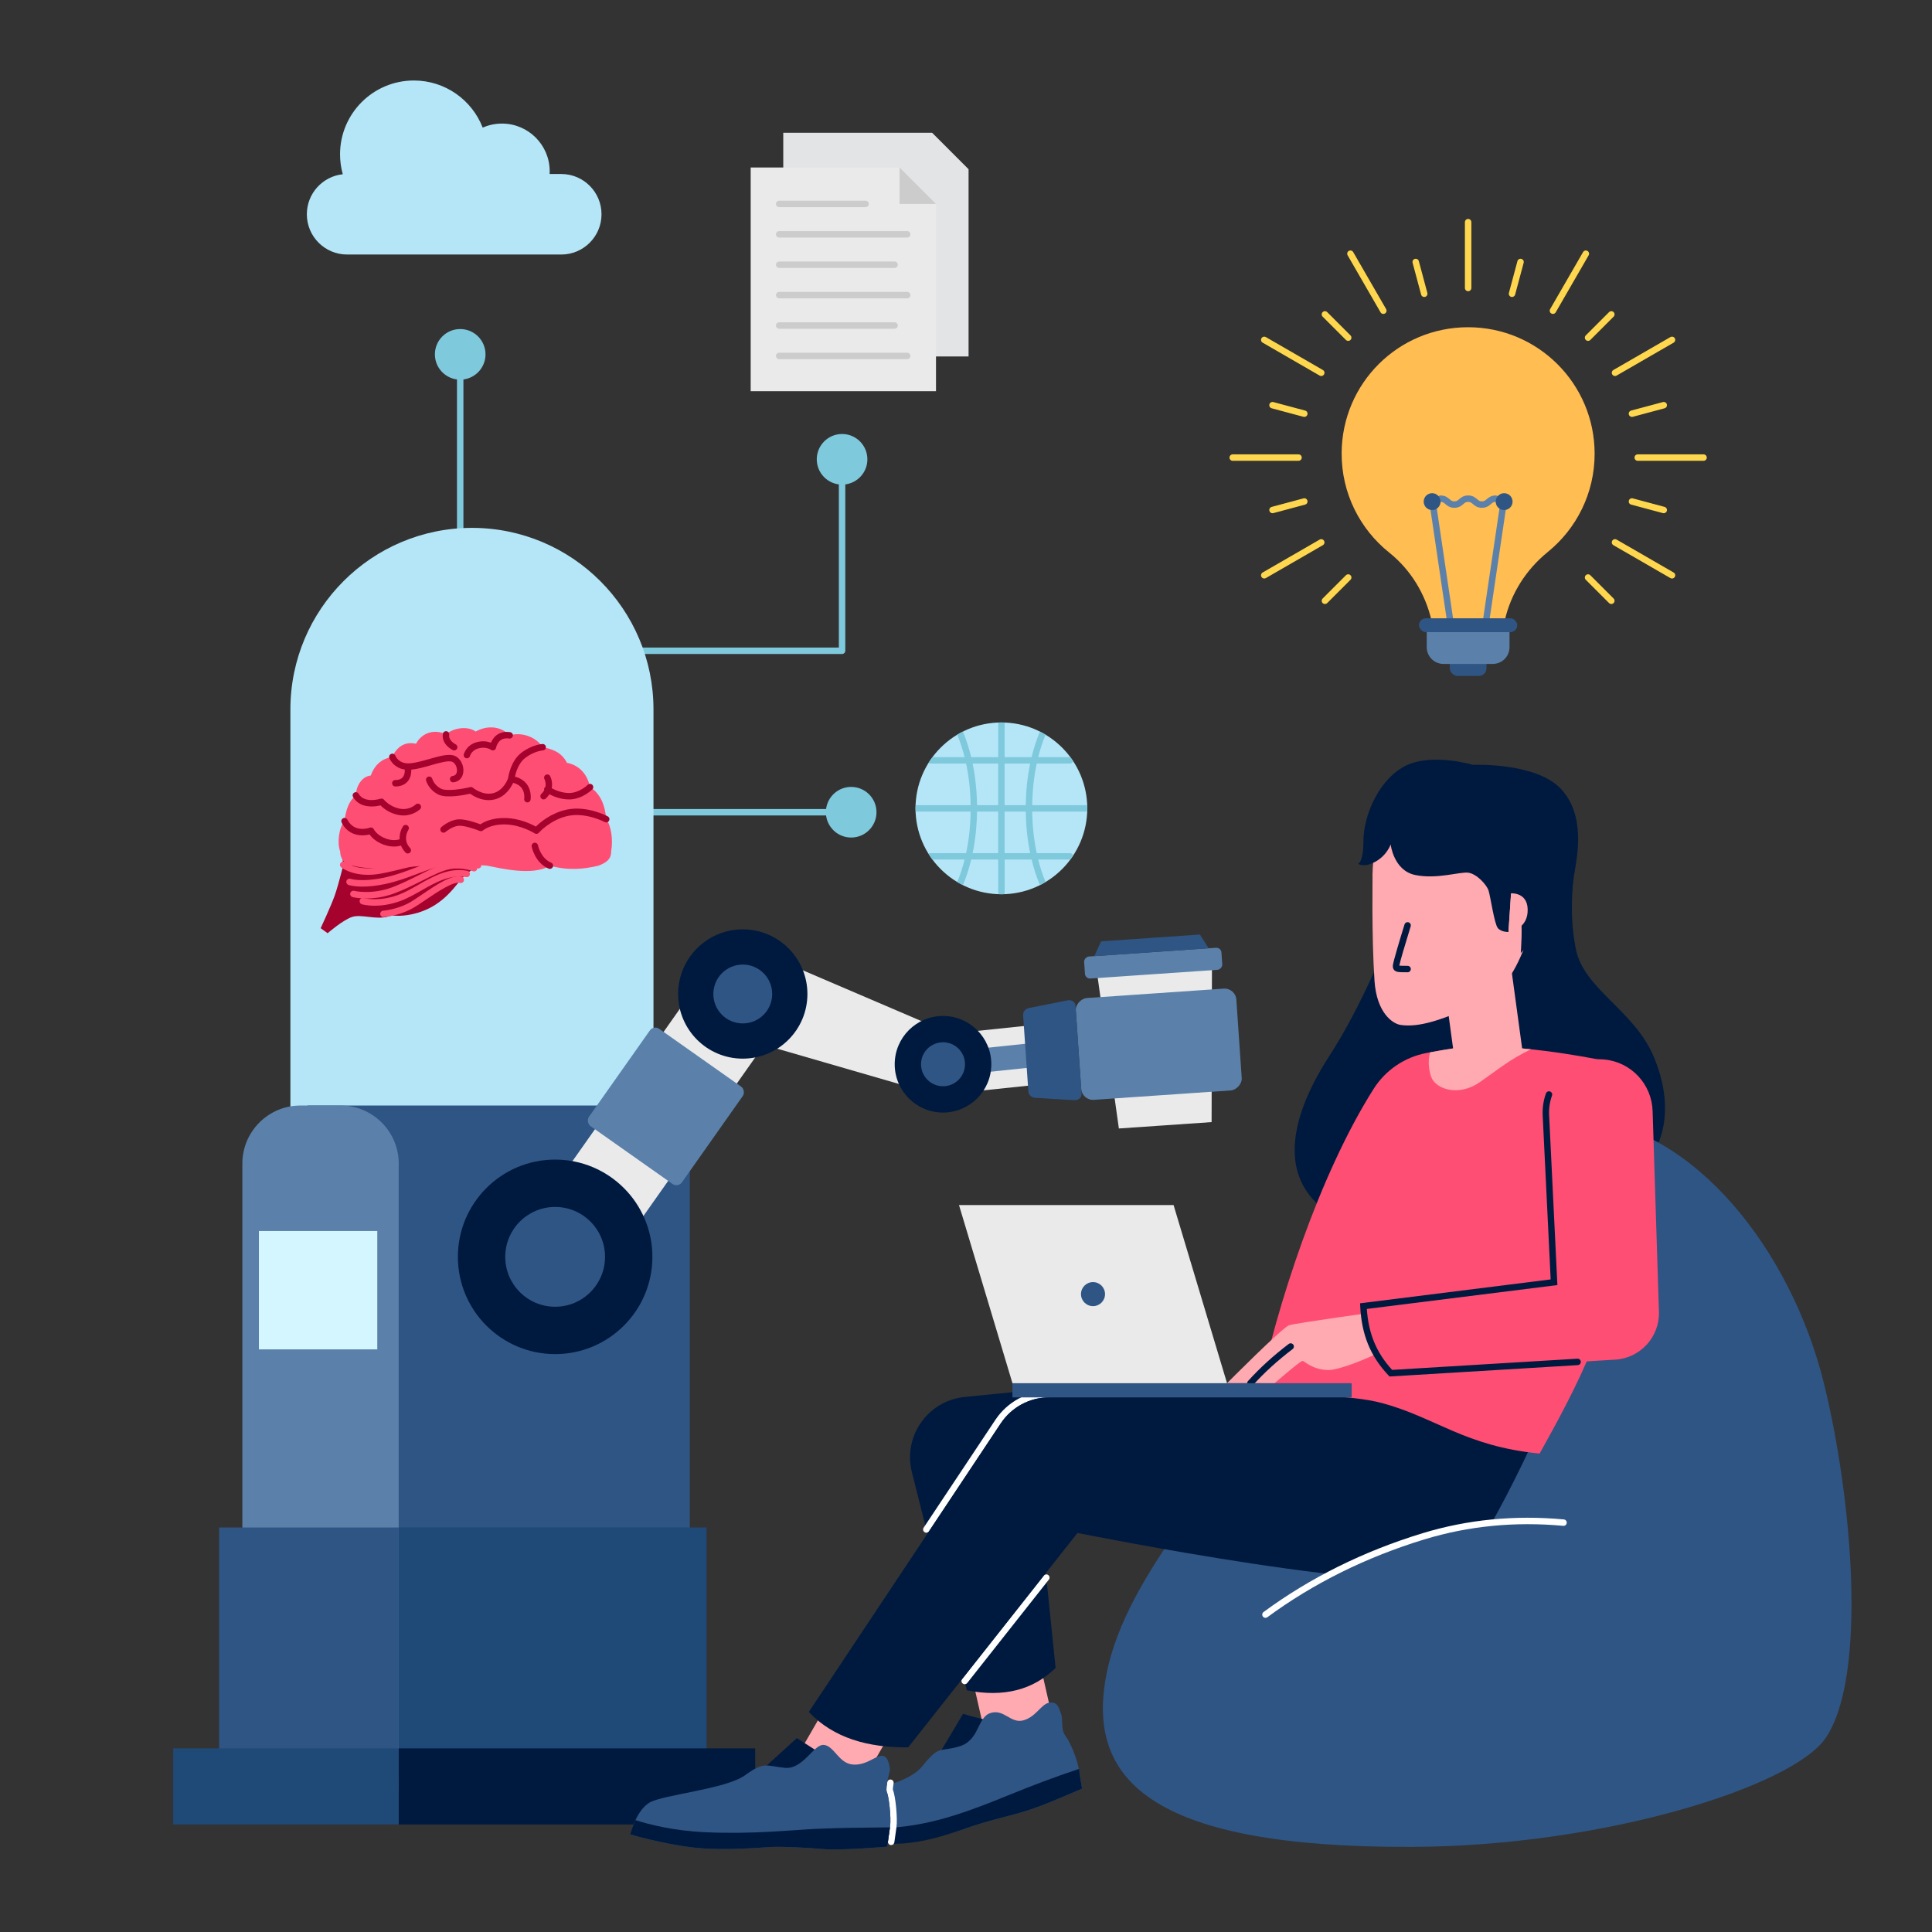 <?xml version="1.0" encoding="UTF-8"?><svg id="Flat_Color" xmlns="http://www.w3.org/2000/svg" viewBox="0 0 3000 3000"><rect x="0" y="0" width="3000" height="3000" fill="#333333" stroke="none"/><defs><style>.cls-1{fill:#001a3f;}.cls-2{fill:#eaeaea;}.cls-3{fill:#e3e4e5;}.cls-4{fill:#fff;}.cls-5{fill:#ffd74e;}.cls-6{fill:#ffa9b1;}.cls-7{fill:#ffbd52;}.cls-8{fill:#ff4e74;}.cls-9{fill:#7fc9dd;}.cls-10{fill:#b5e6f7;}.cls-11{fill:#2f5584;}.cls-12{fill:#ccc;}.cls-13{fill:#d4f6ff;}.cls-14{fill:#1f4977;}.cls-15{fill:#a5022d;}.cls-16{fill:#5b81aa;}</style></defs><path class="cls-9" d="m753.9,550.24c0-21.7-17.59-39.3-39.3-39.3s-39.3,17.59-39.3,39.3c0,20.01,14.96,36.51,34.3,38.97v584.27c0,2.76,2.24,5,5,5s5-2.24,5-5v-584.27c19.34-2.46,34.3-18.96,34.3-38.97Z"/><path class="cls-9" d="m1346.87,713.21c0-21.7-17.59-39.3-39.3-39.3s-39.3,17.59-39.3,39.3c0,20.01,14.96,36.51,34.3,38.97v253.34h-543.46c-2.76,0-5,2.24-5,5s2.24,5,5,5h548.46c2.76,0,5-2.24,5-5v-258.34c19.34-2.46,34.3-18.96,34.3-38.97Z"/><path class="cls-9" d="m1321.7,1221.92c-20.01,0-36.51,14.96-38.97,34.3h-584.27c-2.76,0-5,2.24-5,5s2.24,5,5,5h584.27c2.46,19.34,18.96,34.3,38.97,34.3,21.7,0,39.3-17.59,39.3-39.3s-17.59-39.3-39.3-39.3Z"/><g><circle class="cls-10" cx="1554.97" cy="1255.21" r="133.36"/><path class="cls-9" d="m1609.82,1185.71h51.58c2.4,0,4.4-1.69,4.88-3.95-1.34-2.03-2.74-4.03-4.19-5.98-.23-.03-.46-.07-.69-.07h-49.25c3.08-12.25,6.88-23.94,11.4-34.89-2.86-1.72-5.79-3.33-8.78-4.83-.07.13-.15.25-.21.4-5.12,12.3-9.35,25.49-12.7,39.33h-41.88v-53.76c-1.66-.06-3.33-.1-5-.1s-3.34.04-5,.1v53.76h-41.88c-3.35-13.84-7.59-27.03-12.7-39.33-.06-.14-.14-.26-.21-.4-2.99,1.5-5.92,3.11-8.78,4.83,4.52,10.96,8.32,22.64,11.4,34.89h-49.9c-2.21,2.97-4.29,6.04-6.25,9.19.78.51,1.71.81,2.71.81h55.77c4.34,20.33,6.72,42.05,7.03,64.5h-85.43c-.06,1.66-.1,3.32-.1,5s.04,3.34.1,5h85.43c-.31,22.45-2.69,44.16-7.03,64.5h-55.77c-1,0-1.93.3-2.71.81,1.96,3.15,4.04,6.22,6.25,9.19h49.9c-3.08,12.25-6.88,23.94-11.4,34.89,2.86,1.72,5.79,3.33,8.79,4.84.07-.13.14-.26.2-.4,5.12-12.3,9.35-25.49,12.71-39.33h41.88v53.76c1.66.06,3.33.1,5,.1s3.34-.04,5-.1v-53.76h41.88c3.35,13.84,7.59,27.03,12.7,39.33.06.14.13.27.2.4,3-1.5,5.93-3.12,8.79-4.84-4.52-10.96-8.32-22.65-11.4-34.89h49.25c.24,0,.47-.04.7-.07,1.45-1.95,2.84-3.95,4.19-5.98-.48-2.25-2.48-3.95-4.88-3.95h-51.58c-4.34-20.33-6.72-42.05-7.03-64.5h85.43c.06-1.66.1-3.33.1-5s-.04-3.34-.1-5h-85.43c.31-22.45,2.69-44.16,7.03-64.5Zm-59.86,139h-39.64c4.21-20.41,6.51-42.12,6.81-64.5h32.83v64.5Zm0-74.5h-32.83c-.3-22.38-2.6-44.08-6.81-64.5h39.64v64.5Zm10,74.5v-64.5h32.83c.3,22.38,2.6,44.08,6.81,64.5h-39.63Zm32.83-74.5h-32.83v-64.5h39.64c-4.21,20.42-6.51,42.12-6.81,64.5Z"/></g><path class="cls-10" d="m871.5,270.19h-18.05c.08-1.37.12-2.75.12-4.14,0-40.96-33.2-74.16-74.16-74.16-10.63,0-20.73,2.25-29.88,6.28-16.62-42.81-58.19-73.17-106.87-73.17-63.31,0-114.64,51.33-114.64,114.64,0,10.72,1.5,21.07,4.25,30.91-31.37,3.35-55.8,29.9-55.8,62.15h0c0,34.53,27.99,62.52,62.52,62.52h332.51c34.53,0,62.52-27.99,62.52-62.52h0c0-34.53-27.99-62.52-62.52-62.52Z"/><g><polygon class="cls-3" points="1503.99 553.48 1216.24 553.48 1216.24 206.19 1447.44 206.19 1503.99 262.74 1503.99 553.48"/><polygon class="cls-2" points="1453.41 607.4 1165.66 607.4 1165.66 260.11 1396.86 260.11 1453.41 316.66 1453.41 607.4"/><polygon class="cls-12" points="1453.41 316.66 1396.86 316.66 1396.86 260.11 1453.41 316.66"/><g><path class="cls-12" d="m1344.09,321.66h-134.19c-2.76,0-5-2.24-5-5s2.24-5,5-5h134.19c2.76,0,5,2.24,5,5s-2.24,5-5,5Z"/><path class="cls-12" d="m1408.68,368.86h-198.77c-2.76,0-5-2.24-5-5s2.24-5,5-5h198.77c2.76,0,5,2.24,5,5s-2.24,5-5,5Z"/><path class="cls-12" d="m1389.14,416.07h-179.24c-2.76,0-5-2.24-5-5s2.24-5,5-5h179.24c2.76,0,5,2.24,5,5s-2.24,5-5,5Z"/><path class="cls-12" d="m1408.68,463.27h-198.77c-2.76,0-5-2.24-5-5s2.24-5,5-5h198.77c2.76,0,5,2.24,5,5s-2.24,5-5,5Z"/><path class="cls-12" d="m1389.14,510.48h-179.24c-2.76,0-5-2.24-5-5s2.24-5,5-5h179.24c2.76,0,5,2.24,5,5s-2.24,5-5,5Z"/><path class="cls-12" d="m1408.68,557.68h-198.77c-2.76,0-5-2.24-5-5s2.24-5,5-5h198.77c2.76,0,5,2.24,5,5s-2.24,5-5,5Z"/></g></g><g><path class="cls-10" d="m450.91,819.68h563.8v654.48c0,155.59-126.32,281.9-281.9,281.9h0c-155.59,0-281.9-126.32-281.9-281.9v-654.48h0Z" transform="translate(1465.63 2575.74) rotate(-180)"/><path class="cls-11" d="m477.62,1716.64h593.49v1057.31h-503.3c-49.78,0-90.19-40.41-90.19-90.19v-967.12h0Z" transform="translate(1548.72 4490.59) rotate(-180)"/><path class="cls-16" d="m466.52,1716.64h62.4c49.78,0,90.19,40.41,90.19,90.19v967.12h-242.78v-967.12c0-49.78,40.41-90.19,90.19-90.19Z"/><g><path class="cls-15" d="m651.61,1392.68s-20.45,21.61-48.06,30.31c-19.08,6.01-42.49-4.04-57.02.9s-37.81,25.21-37.81,25.21l-10.8-7.8s16.28-34.89,21.91-50.97c6.84-19.57,15.02-54.57,15.02-54.57,0,0,107.23,13.81,116.77,56.93Z"/><g><path class="cls-15" d="m765.39,1328.87s-36.38,21.19-49.94,37.36c-13.56,16.17-35.05,47.57-82.82,54.71-14.93,2.23-26.46.8-37.22-1.85-22.78-2.25-32.01-19.75-32.01-19.75-12.94-6.4-21.7-16.64-20.64-29.95-10.6-19.84-12.35-34.53-9.31-46.44,0,0,143.77-13.05,181.28-8.36,37.52,4.69,50.66,14.27,50.66,14.27Z"/><path class="cls-8" d="m581.69,1406.4c-11.89,0-19.17-2.09-19.72-2.25-2.65-.79-4.15-3.57-3.37-6.22.79-2.64,3.57-4.15,6.2-3.37.33.09,22.61,6.28,53.37-4.87,10.25-3.72,20.47-9.54,31.29-15.71,23.46-13.37,47.72-27.19,76.19-21.78,2.71.51,4.5,3.13,3.98,5.84-.51,2.71-3.13,4.5-5.84,3.98-24.85-4.72-47.48,8.18-69.37,20.65-10.71,6.1-21.78,12.41-32.83,16.42-15.84,5.75-29.6,7.32-39.9,7.32Z"/><path class="cls-8" d="m562.95,1376.71c-14.2,0-21.38-2.43-21.85-2.59-2.61-.91-3.98-3.77-3.06-6.37.91-2.6,3.75-3.97,6.35-3.07.34.11,17.22,5.48,51.51-1.75,17.78-3.75,33.25-9.59,48.21-15.23,15.67-5.92,30.48-11.5,46.88-14.41,33.01-5.85,53.16,5.46,54,5.94,2.39,1.38,3.22,4.43,1.84,6.83-1.38,2.39-4.43,3.22-6.83,1.84-.03-.01-4.52-2.52-12.57-4.35-7.41-1.68-19.45-3.12-34.71-.42-15.49,2.74-29.87,8.17-45.09,13.92-15.31,5.78-31.14,11.75-49.67,15.66-14.47,3.05-26.12,4.01-35.01,4.01Z"/><path class="cls-8" d="m571.49,1358.41c-27.03,0-41-11.02-41.71-11.6-2.14-1.74-2.47-4.89-.73-7.03,1.73-2.14,4.87-2.47,7.01-.75.25.19,18.55,14.2,54.12,7.58,11.74-2.19,24.85-5.4,38.73-8.8,31.82-7.8,64.72-15.87,87.18-12.99,24.54,3.15,35.85,8.93,36.32,9.18,2.45,1.27,3.4,4.29,2.13,6.74-1.28,2.45-4.29,3.4-6.74,2.13-.08-.04-10.46-5.23-32.98-8.13-20.61-2.65-52.6,5.19-83.53,12.78-14.02,3.44-27.26,6.68-39.28,8.92-7.52,1.4-14.36,1.97-20.52,1.97Z"/><path class="cls-8" d="m595.4,1424.1c-2.6,0-4.79-2-4.98-4.63-.2-2.75,1.86-5.15,4.62-5.35h0c.19-.01,19.65-1.57,38.29-11.14,5.76-2.96,13.87-8.45,22.45-14.27,22.78-15.45,46.33-31.42,61.03-27.28,2.66.75,4.2,3.51,3.46,6.17-.75,2.66-3.51,4.21-6.17,3.45-10.2-2.88-35.78,14.46-52.7,25.93-8.84,6-17.19,11.66-23.5,14.89-20.52,10.52-41.25,12.15-42.12,12.21-.12,0-.25.01-.37.01Z"/><path class="cls-8" d="m568.67,1395.13c-12.5,0-20.52-1.96-21.14-2.12-2.68-.68-4.3-3.4-3.62-6.07.68-2.67,3.39-4.29,6.07-3.62h0c.26.07,26.85,6.46,58.95-5.52,14.35-5.35,28.17-12.3,41.53-19.01,18.42-9.26,34.33-17.25,48.02-19.36,21.28-3.28,38.78,3.79,39.51,4.09,2.55,1.05,3.77,3.97,2.72,6.53-1.05,2.55-3.98,3.77-6.53,2.72-.15-.06-15.75-6.29-34.18-3.45-12.14,1.87-28.13,9.91-45.06,18.41-13.6,6.83-27.67,13.9-42.52,19.44-16.87,6.29-32.21,7.96-43.74,7.96Z"/></g><g><path class="cls-8" d="m738.62,1135.92c17.2-9.72,38.61-8.97,52.8,5.91,18.43-5.58,40.83,2.23,51.25,18.41,14.91,3.01,28.87,7.29,37.78,24.33,14.73,2.46,30.87,13.73,35.76,37.63,16.75,10.66,23.44,28.9,25.12,49.86,7.67,10.06,10.86,31.8,7.67,49.97-.01.07,0,.15,0,.22-.02,12.14-7.39,17.16-19.56,21.94-23.15,5.54-47.47,7.9-75.56,0-26.73,16.88-78.63,3.49-97.79,0-82.16-9.34-155.46,13.44-208.29,0-10.75,0-19.54-9.8-19.56-21.94,0-.07,0-.15,0-.23-5.15-13-1.94-37.2,6.76-46.97,1.79-16.27,6.27-31.05,17.56-39.98.31-13.66,8.55-29.28,23.21-30.89,6.59-18.22,18.51-26.32,33.45-28.92,6.25-14.48,18.77-24.52,36.76-20.39,9.37-17.61,29.21-23.21,46.6-14.5,9.85-9.35,32.58-14.18,46.02-4.47Z"/><g><path class="cls-15" d="m943.7,1267.66c-1.29-.7-32.02-16.95-63.11-10.62-24.51,5-41.91,19.99-48.51,26.5-7.43-4.11-25.46-12.74-46.79-13.32-21.38-.58-34.13,6.24-39.27,9.77-6.79-2.56-23.96-8.52-34.62-7.69-13.46,1.05-25.48,11.49-25.99,11.93-2.07,1.82-2.28,4.97-.46,7.05,1.82,2.08,4.97,2.28,7.05.47.1-.09,10.07-8.69,20.17-9.48,8.84-.69,26.65,5.56,32.77,8.03,1.78.71,3.83.32,5.25-.96.11-.1,11.1-9.78,34.81-9.13,24.57.67,45.02,13.7,45.22,13.83.84.54,1.78.81,2.72.81,1.41,0,2.8-.59,3.78-1.73.18-.21,18.16-20.65,45.85-26.29,27.47-5.6,56.1,9.47,56.39,9.63,2.43,1.3,5.46.39,6.77-2.04,1.31-2.43.4-5.46-2.04-6.77Z"/><path class="cls-15" d="m855.83,1339.58c-16.25-6.85-20.39-26.71-20.44-26.95-.53-2.71-3.15-4.47-5.86-3.95-2.71.52-4.48,3.15-3.96,5.86.2,1.03,5.12,25.31,26.38,34.26.63.27,1.29.39,1.94.39,1.95,0,3.8-1.15,4.61-3.06,1.07-2.54-.12-5.48-2.67-6.55Z"/><path class="cls-15" d="m845.4,1209.78c.17.33,2.67,5.47,1.57,11.81-.45.32-.87.71-1.21,1.19-.91,1.3-1.1,2.87-.68,4.29-1.01,1.89-2.43,3.79-4.4,5.63-2.02,1.88-2.14,5.04-.26,7.07.99,1.06,2.32,1.6,3.66,1.6,1.22,0,2.44-.44,3.4-1.34,2.31-2.15,4.12-4.41,5.53-6.71,6.55,3.42,17.8,8.04,30.63,8.04,20.4,0,35.48-14.99,36.12-15.63,1.94-1.96,1.93-5.11-.03-7.06-1.95-1.95-5.12-1.94-7.07.01-.13.13-12.87,12.68-29.02,12.68-11.39,0-21.59-4.53-26.95-7.43,1.52-7.71-.37-14.81-2.41-18.73-1.27-2.44-4.26-3.38-6.71-2.12-2.45,1.25-3.41,4.26-2.18,6.72Z"/><path class="cls-15" d="m729.99,1232.46c4.44,3.2,15.44,10,28.86,10,3.17,0,6.47-.38,9.85-1.27,16.37-4.32,24.82-18.46,28.14-25.61,5.96,1.54,10.45,4.31,13.34,8.29,5.19,7.14,3.85,16.13,3.82,16.32-.45,2.71,1.38,5.28,4.09,5.75.29.05.57.07.85.07,2.39,0,4.51-1.72,4.92-4.16.09-.53,2.13-13.11-5.51-23.74-4.26-5.94-10.57-10.01-18.78-12.17,1.58-7.16,5.81-21.18,15.82-28.91,14.01-10.82,27.24-11.78,27.54-11.8,2.75-.15,4.86-2.49,4.73-5.24-.14-2.76-2.46-4.89-5.25-4.74-.66.03-16.42.96-33.13,13.87-15.92,12.3-19.8,35.46-20.38,39.55-1,2.71-7.54,18.84-22.76,22.86-16.52,4.36-31.6-8.16-31.74-8.27-1.23-1.05-2.88-1.44-4.44-1.05-12.87,3.17-36.43,6.68-44.83,2.59-10.85-5.28-13.74-14.96-13.85-15.34-.73-2.67-3.48-4.23-6.14-3.51-2.66.73-4.24,3.47-3.51,6.14.16.58,4.07,14.37,19.12,21.7,12.76,6.21,40.49.67,49.24-1.32Z"/><path class="cls-15" d="m611.83,1187.28c3.45,3.15,8.88,6.57,16.74,7.7.18,5.43-.96,9.55-3.47,12.24-4.04,4.33-10.71,3.99-10.88,3.98-2.73-.2-5.13,1.85-5.34,4.6-.22,2.75,1.84,5.16,4.59,5.38.08,0,.5.04,1.17.04,3.09,0,11.59-.63,17.68-7.06,4.36-4.61,6.46-10.99,6.28-19.01.02,0,.04,0,.06,0,9.8-1.01,20.59-4.08,31.02-7.05,12.91-3.68,26.25-7.48,32.21-5.31,4.75,1.73,8.31,8.7,7.63,14.93-.46,4.24-2.68,6.65-6.58,7.16-2.74.36-4.66,2.88-4.3,5.61.33,2.51,2.48,4.34,4.95,4.34.22,0,.44-.01.66-.04,8.55-1.13,14.24-7.11,15.21-15.99,1.05-9.58-3.96-21.7-14.15-25.41-9-3.28-22.61.6-38.37,5.09-10.01,2.85-20.37,5.8-29.3,6.72-18.21,1.88-23.47-11.04-23.72-11.67-.96-2.57-3.81-3.89-6.4-2.95-2.59.94-3.93,3.81-2.99,6.41.2.56,2.14,5.59,7.29,10.3Z"/><path class="cls-15" d="m645.39,1249.3c-.4.38-10.03,9.3-24.8,6.38-15.53-3.07-24.13-13.67-24.2-13.76-1.3-1.66-3.49-2.32-5.5-1.67-.25.08-24.96,7.98-33.99-7.68-1.38-2.39-4.44-3.21-6.83-1.83-2.39,1.38-3.21,4.44-1.83,6.83,5.5,9.54,15.33,14.63,28.42,14.72,5.79.05,10.99-.92,14.15-1.67,4.08,4.12,13.5,12.03,27.84,14.86,2.75.54,5.36.78,7.83.78,15.56,0,25.37-9.31,25.84-9.77,1.97-1.91,2.02-5.05.12-7.04-1.9-1.99-5.06-2.05-7.06-.16Z"/><path class="cls-15" d="m634.1,1288.64c1.5-2.3.86-5.39-1.44-6.91-2.3-1.52-5.41-.88-6.93,1.43-2.73,4.15-5.66,11.64-5.2,20.08-3.5,1.14-11.18,2.65-21.42-1.11-14.06-5.16-18.42-14-18.57-14.33-1.08-2.39-3.84-3.54-6.31-2.62-.98.36-24.06,8.63-34.77-12.39-1.25-2.46-4.26-3.44-6.73-2.18-2.46,1.25-3.44,4.26-2.18,6.73,10.59,20.78,31.05,21.53,43.24,18.45,3.14,4.32,9.75,11.29,21.88,15.74,6.08,2.23,11.54,2.98,16.15,2.98s8.19-.72,10.85-1.49c1.43,3.61,3.64,7.23,6.89,10.71.98,1.05,2.32,1.58,3.65,1.58,1.22,0,2.45-.45,3.42-1.35,2.02-1.89,2.12-5.05.23-7.07-12.25-13.08-3.18-27.59-2.76-28.24Z"/><path class="cls-15" d="m723.79,1177.38c.41.1.82.15,1.22.15,2.24,0,4.27-1.5,4.83-3.77.1-.36,2.53-8.89,13.32-11.76,11.37-3.02,18.98,2.1,19.27,2.3,1.41,1.01,3.23,1.22,4.83.56,1.6-.66,2.74-2.1,3.02-3.8,0-.04.78-4.34,3.69-8.27,3.79-5.12,9.27-7.09,16.74-6.01,2.74.39,5.27-1.5,5.67-4.23.4-2.73-1.5-5.27-4.23-5.66-18.54-2.68-26.55,8.78-29.77,16.35-4.88-1.81-12.5-3.35-21.77-.89-16.66,4.43-20.3,18.37-20.45,18.97-.67,2.68.96,5.42,3.64,6.08Z"/><path class="cls-15" d="m703.11,1164.75c.69.33,1.41.48,2.13.48,1.87,0,3.65-1.05,4.51-2.85,1.19-2.48.13-5.47-2.35-6.66-.11-.05-11.21-5.53-9.85-14.6.41-2.73-1.47-5.28-4.21-5.68-2.74-.41-5.28,1.47-5.69,4.21-1.04,6.95,1.39,13.55,7.04,19.09,3.89,3.83,7.96,5.81,8.42,6.02Z"/></g></g></g><rect class="cls-13" x="402.03" y="1911.51" width="183.81" height="183.81" transform="translate(987.87 4006.84) rotate(-180)"/><g><polygon class="cls-2" points="1447.93 1698.23 1480.59 1606.86 1119.04 1452.05 1070.16 1588.82 1447.93 1698.23"/><rect class="cls-2" x="960.74" y="1495.2" width="139.14" height="456.26" transform="translate(879.09 3725.47) rotate(-144.81)"/><rect class="cls-16" x="945.76" y="1625.54" width="176.59" height="184.95" rx="10.42" ry="10.42" transform="translate(888.97 3717.97) rotate(-144.81)"/><rect class="cls-2" x="1504.48" y="1537.32" width="92.83" height="213.45" transform="translate(76.96 3357.43) rotate(-95.97)"/><rect class="cls-16" x="1532.13" y="1537.32" width="37.53" height="213.45" transform="translate(76.96 3357.43) rotate(-95.97)"/><g><circle class="cls-1" cx="1464.31" cy="1652.57" r="75.01"/><circle class="cls-11" cx="1464.31" cy="1652.57" r="34.14"/></g><circle class="cls-1" cx="1153.37" cy="1543.47" r="100.38"/><circle class="cls-11" cx="1153.37" cy="1543.47" r="45.69"/><circle class="cls-1" cx="862.02" cy="1951.62" r="151.02"/><circle class="cls-11" cx="862.02" cy="1951.62" r="77.48"/><g><polygon class="cls-2" points="1703.14 1508.42 1737.38 1752.29 1881.37 1742.4 1881.94 1496.14 1703.14 1508.42"/><rect class="cls-16" x="1773.56" y="1388.72" width="34.27" height="213.71" rx="7.92" ry="7.92" transform="translate(3160.02 -393.41) rotate(86.07)"/><polygon class="cls-11" points="1709.79 1461.69 1699.21 1484.69 1876.81 1472.49 1863.18 1451.15 1709.79 1461.69"/><rect class="cls-16" x="1720.11" y="1496.57" width="158.46" height="249.81" rx="18.35" ry="18.35" transform="translate(305 3527.72) rotate(-93.93)"/><path class="cls-11" d="m1670.03,1561.58l9.41,136.91c.4,5.85-4.75,10.26-11.37,9.86l-61.17-3.67c-5.24-.31-9.7-4.67-10.05-9.74l-8.15-118.57c-.35-5.07,3.47-9.99,8.62-11.02l60.09-12c6.5-1.3,12.21,2.37,12.61,8.22Z"/></g></g><rect class="cls-14" x="618.49" y="2371.89" width="478.67" height="397.07" transform="translate(1715.65 5140.85) rotate(-180)"/><rect class="cls-11" x="340.32" y="2371.89" width="278.17" height="397.07"/><rect class="cls-1" x="619.12" y="2714.87" width="553.56" height="118.16" transform="translate(1791.8 5547.9) rotate(-180)"/><rect class="cls-14" x="268.98" y="2714.87" width="350.13" height="118.16"/></g><g><path class="cls-1" d="m2444.87,1355.09s-10.36,54.32,1.92,117.75c12.28,63.43,90.63,95.14,121.32,168.43,30.69,73.29,22.05,144.9-37.06,189.91-59.11,45.01-298.96,117.64-422.5,74.16-123.55-43.47-121.63-146.62-43.75-266.71,77.88-120.09,139.13-308.72,139.13-308.72l240.95,25.17Z"/><rect class="cls-6" x="1518.01" y="2561.48" width="107.58" height="150.16" transform="translate(-545.36 414.03) rotate(-12.81)"/><g><path class="cls-1" d="m1541.38,2673.42c-15.37-3.82-30.77-7.71-45.95-12.23-13.65,22.71-26.87,45.68-40.85,68.18,39.87,17.32,71.56-25.79,86.8-55.96Z"/><path class="cls-11" d="m1647.68,2661.5c3.54,9.23-1.21,23.16,6.9,34.12,8.11,10.96,17.7,35.83,20.19,49.24,2.49,13.41,3.19,20.64,5.49,32.67-32.7,13.17-63.28,28.11-97.46,37.63-29.35,8.18-47.72,11.83-81.36,23.34-33.65,11.51-86.77,25.55-125.12,24.51-38.35-1.04-67.04-6.73-103.85-12.89,13.3-22.93.05-34.37,30.3-53.53,30.25-19.16,102.25-20.76,129.61-54.33,27.36-33.58,25.3-20.92,57.17-30.44,31.87-9.52,27.44-45.1,48.51-51.86,21.07-6.76,31.2,16.82,51.1,11.38,19.9-5.44,27.62-25.69,40.5-27.51,12.87-1.81,14.48,8.45,18.02,17.68Z"/><path class="cls-1" d="m1582.79,2815.15c34.1-9.59,64.86-24.31,97.43-37.7-1.69-10.18-3.66-20.21-4.78-30.68-39.14,13.07-71.34,25.26-110.89,41.38-55.46,22.6-110.15,43.65-171.33,49.14-39.98,3.59-75.57-2.84-113.46-10.43-2.64,7.27-4.87,15.27-6.79,23.1,35.75,6.46,65.2,11.38,103.38,13.04,48.48,2.11,91.5-12.98,125.09-24.5,33.59-11.52,52.06-15.11,81.35-23.35Z"/></g><rect class="cls-6" x="1258.29" y="2631.05" width="107.58" height="150.16" transform="translate(1528.85 -293.49) rotate(30)"/><path class="cls-11" d="m2121.78,1898.39s163.04-174.98,335.71-161.34c172.67,13.64,323.48,203.65,374.63,410.79,43.71,177,68.12,455,2.65,551.02-51.15,75.03-343.07,167.81-641.95,168.98-401.88,1.57-500.66-102.29-476.93-255.75,23.73-153.46,169.58-306.83,302.12-484.64,132.55-177.81,103.76-229.06,103.76-229.06Z"/><path class="cls-1" d="m1712.59,2147.84l-214.6,21.33c-57.26,5.69-96.08,60.94-82.03,116.73l85.32,338.82c57.31,11.29,103.15-.55,137.84-34.86l-26.74-260.32,159.58-17.68-59.37-164.02Z"/><path class="cls-4" d="m1497.97,2615.25c-1.08,0-2.18-.35-3.1-1.08-2.17-1.71-2.54-4.86-.83-7.02l126.75-160.54c1.71-2.17,4.85-2.54,7.02-.83,2.17,1.71,2.54,4.86.83,7.02l-126.75,160.54c-.99,1.25-2.45,1.9-3.93,1.9Z"/><path class="cls-4" d="m1438.39,2379.96c-.95,0-1.91-.27-2.76-.84-2.3-1.53-2.92-4.63-1.39-6.93l111.4-167.48c18.67-28.06,49.93-44.87,83.63-44.97h.01c2.75,0,4.99,2.23,5,4.99,0,2.76-2.22,5.01-4.99,5.01-30.36.09-58.52,15.23-75.33,40.51l-111.4,167.48c-.96,1.45-2.55,2.23-4.17,2.23Z"/><path class="cls-1" d="m2427.84,2132.12s-111.03,265.02-167.28,310.02c-56.25,45-587.45-61.78-587.45-61.78l-262.89,332.97c-62.41.44-115.91-14.36-154.31-55.01l298.04-448.06c16.78-25.23,45.04-40.42,75.33-40.51l324.1-.94,72.21-110.94,402.24,74.25Z"/><path class="cls-8" d="m2291.38,1624.32c-15.47,0-48.05,5.43-76.3,10.76-33.96,6.4-63.71,26.63-82.19,55.83-84.74,133.93-150.65,337.5-179.5,477.9,53.95-3.69,143.67-3.31,192.64,9.87,83.98,22.61,128.12,66.99,244.7,78.4,58.58-105.35,115.34-211.7,126.39-343.05,9.35-98.72,4.18-190.78-23.16-266.39,0,0-106.27-23.32-202.58-23.31Z"/><rect class="cls-6" x="2247.46" y="1480.72" width="106.22" height="156.46" transform="translate(-189.21 324.47) rotate(-7.75)"/><circle class="cls-6" cx="2261.79" cy="1355.09" r="130.39"/><path class="cls-6" d="m2131.4,1355.09s-1.77,96.93,2.9,167.63c3.34,50.61,28.55,66.99,40.43,68.77,27.22,4.08,63.58-5.77,130.19-38,66.61-32.23,82.89-164.81,82.89-164.81l-256.41-33.59Z"/><path class="cls-6" d="m2144.08,2036.25s-131.73,18.05-142.4,21.62c-10.67,3.57-96.34,89.97-96.34,89.97h73.77s39.93-34.62,43.4-34.62,13.89,13.36,39.93,14.23c9.87.33,36.46-8.09,60.95-18.96,29.28-12.99,42.82-17.63,42.82-17.63l-22.12-54.61Z"/><path class="cls-1" d="m2008.1,2087.83c-1.67-2.19-4.81-2.62-7.01-.94-24.28,18.52-44.96,37.36-63.21,57.6-1.85,2.05-1.69,5.21.37,7.06.96.86,2.15,1.29,3.35,1.29,1.37,0,2.73-.56,3.72-1.65,17.83-19.78,38.06-38.21,61.84-56.35,2.2-1.67,2.62-4.81.94-7.01Z"/><path class="cls-8" d="m2489.77,1645.11c.6.05,1.21.11,1.81.16,41.4,3.95,73.28,38.33,74.59,79.89l9.82,311.64c1.23,39.1-28.86,72.08-67.9,74.44l-348.42,21.06c-22.63-24.04-40.1-54.6-42.53-104.17l295.96-37.08-12.63-259.26c-2.43-49.9,39.53-90.92,89.31-86.69Z"/><path class="cls-1" d="m2157.63,2137.44l-1.6-1.71c-28.17-29.94-41.71-63.04-43.89-107.35l-.23-4.63,295.96-37.08-12.4-254.63c-.57-11.74,1.14-23.24,5.09-34.19.94-2.6,3.81-3.94,6.4-3.01,2.6.94,3.94,3.8,3.01,6.4-3.5,9.7-5.02,19.9-4.51,30.31l12.85,263.89-295.91,37.07c2.69,38.62,14.93,68.07,39.32,94.65l287.66-17.39c2.75-.17,5.12,1.93,5.29,4.69.17,2.76-1.93,5.13-4.69,5.29l-292.36,17.67Z"/><path class="cls-11" d="m1821.85,2651.72s110.02-181.11,388.4-266.12c278.38-85.01,525.08,84.43,525.08,84.43,0,0-98.35,228.37-355.06,261.71-256.71,33.34-558.42-80.01-558.42-80.01Z"/><path class="cls-4" d="m1965.02,2512.16c-1.54,0-3.05-.7-4.03-2.03-1.64-2.22-1.16-5.35,1.06-6.99,72.26-53.23,155.27-94.39,246.73-122.32,69.71-21.29,143.57-28.51,219.52-21.46,2.75.26,4.77,2.69,4.52,5.44s-2.7,4.77-5.44,4.52c-74.65-6.93-147.22.16-215.68,21.06-90.37,27.6-172.37,68.24-243.72,120.81-.89.66-1.93.98-2.96.98Z"/><g><path class="cls-1" d="m1277.59,2724.81l-40.3-25.95-57.65,52.58s42.09,35.54,97.94-26.63Z"/><path class="cls-4" d="m1383.79,2865c-.23,0-.47-.02-.7-.05-2.73-.39-4.64-2.91-4.25-5.65l3.26-23.14c1.97-13.96-1.97-47.16-4.9-53.26l-.2-.48c-.39-1.08-1.3-3.61.71-15.06.48-2.72,3.07-4.54,5.79-4.06,2.72.48,4.54,3.07,4.06,5.79-1.05,5.99-1.18,9.07-1.09,10.06,4.16,9.77,7.5,44.45,5.53,58.41l-3.26,23.14c-.35,2.5-2.49,4.3-4.95,4.3Zm2.7-85.67h0,0Z"/><path class="cls-11" d="m1381.96,2748.73s-7.76,27.94-4.8,34.1c2.96,6.16,6.91,39.25,4.93,53.33-1.98,14.08-4.42,31.4-4.42,31.4,0,0-73.11,6.23-100.05,3.66-23.13-2.2-61.66-3.9-78.01-3.33-16.35.57-75.92,6.67-124.85.74-48.93-5.93-96.16-20.2-96.16-20.2,0,0,9.04-37.01,29.92-49.38,20.88-12.37,118.53-20.81,148.37-42.45,29.84-21.64,32.07-14.7,61.29-11.54,29.22,3.16,45.09-37.1,61.14-35.57,16.05,1.53,22.81,28.32,44.52,30.42,21.72,2.1,36.56-14.95,46.88-13.5s11.21,22.31,11.21,22.31Z"/><path class="cls-1" d="m1277.62,2871.21c26.93,2.57,100.04-3.66,100.04-3.66,0,0,2.29-16.26,4.24-30.08-28.39.24-82.26.85-112.9,2.28-42.97,2-98.68,8.66-173.93,5.31-49.18-2.19-87.62-12.15-108.36-18.79-5.54,11.67-8.11,22.16-8.11,22.16,0,0,47.23,14.26,96.16,20.2,48.93,5.93,108.5-.17,124.85-.74,16.35-.57,54.88,1.12,78.01,3.33Z"/></g><path class="cls-6" d="m2291.38,1624.32c-14.45,0-43.84,4.74-70.67,9.71-4.18,13.56-1.58,30.05,1.9,38.89,7.28,18.49,42.53,30.27,75.28,7.44,31.93-22.26,45.03-34.26,79.33-51.04-27.44-2.92-57.08-4.99-85.84-4.99Z"/><path class="cls-1" d="m2444.87,1355.09c4.03-24.86,17.76-89.08-21.32-130.39-39.09-41.31-136.27-37.08-136.27-37.08,0,0-61.64-18.43-102.84.58-41.2,19.01-67.31,75.94-67.31,117.73,0,33.16-8.21,35.25-8.21,35.25,0,0,8,7,26.49-3,18.49-10,23.99-26.99,23.99-26.99,0,0,4.5,40.49,37.99,47.48,33.49,7,69.19-5.16,82.33-3.58,13.14,1.58,28.63,18.58,31.63,27.57,3,9,9,51.98,14.49,58.48,5.5,6.5,16.49,6,16.49,6l4-59.98s10.43,19.21,14.49,33.49c4.06,14.27.63,59.21.63,59.21,0,0,39.85-41.71,46.35-67.2,6.5-25.49,37.06-57.56,37.06-57.56Z"/><path class="cls-6" d="m2346.33,1387.16l-4,59.98s27.41-3.19,29.67-29.99c2.72-32.2-25.67-29.99-25.67-29.99Z"/><path class="cls-1" d="m2185.73,1509.73c-8.71,0-13.08,0-16.17-.77-6.78-1.69-6.78-7.35-6.78-9.21,0-5.18,12.71-46.69,18.17-64.29.82-2.64,3.62-4.11,6.26-3.29,2.64.82,4.11,3.62,3.29,6.26-8.08,26.04-16.81,55.6-17.67,61,2.31.31,7.28.31,12.89.31,2.76,0,5,2.24,5,5s-2.24,5-5,5Z"/><g><rect class="cls-11" x="1572.14" y="2147.84" width="526.76" height="22.05"/><polygon class="cls-2" points="1905.34 2147.84 1572.14 2147.84 1489.1 1871.16 1822.3 1871.16 1905.34 2147.84"/><circle class="cls-11" cx="1697.22" cy="2009.5" r="18.67"/></g></g><g><rect class="cls-11" x="2251.24" y="1013.27" width="56.95" height="36.32" rx="11.89" ry="11.89"/><path class="cls-7" d="m2476.13,704.54c0-108.48-87.94-196.42-196.42-196.42-108.32,0-195.77,86.89-196.42,195.21-.38,62.6,28.54,118.46,73.84,154.68,33.42,26.72,56.34,64.38,65.84,106.1l3,13.16h107.48l3.21-14.09c9.54-41.91,33.36-78.98,66.74-106.07,44.37-36.01,72.73-90.98,72.73-152.58Z"/><path class="cls-16" d="m2215.44,970.83h128.53v34.15c0,14.32-11.63,25.95-25.95,25.95h-76.64c-14.32,0-25.95-11.63-25.95-25.95v-34.15h0Z"/><path class="cls-5" d="m2279.71,452.19c-2.76,0-5-2.24-5-5v-102.22c0-2.76,2.24-5,5-5s5,2.24,5,5v102.22c0,2.76-2.24,5-5,5Z"/><path class="cls-5" d="m2211.55,461.16c-2.21,0-4.23-1.47-4.83-3.71l-13.23-49.37c-.71-2.67.87-5.41,3.54-6.12,2.67-.72,5.41.87,6.12,3.54l13.23,49.37c.71,2.67-.87,5.41-3.54,6.12-.43.12-.87.17-1.3.17Z"/><path class="cls-5" d="m2093.49,529.32c-1.28,0-2.56-.49-3.54-1.46l-36.14-36.14c-1.95-1.95-1.95-5.12,0-7.07,1.95-1.95,5.12-1.95,7.07,0l36.14,36.14c1.95,1.95,1.95,5.12,0,7.07-.98.98-2.26,1.46-3.54,1.46Z"/><path class="cls-5" d="m2025.34,647.38c-.43,0-.86-.06-1.3-.17l-49.37-13.23c-2.67-.71-4.25-3.46-3.54-6.12.71-2.67,3.45-4.25,6.12-3.54l49.37,13.23c2.67.71,4.25,3.46,3.54,6.12-.6,2.23-2.62,3.71-4.83,3.71Z"/><path class="cls-5" d="m1975.96,796.93c-2.21,0-4.23-1.47-4.83-3.71-.71-2.67.87-5.41,3.54-6.12l49.37-13.23c2.67-.72,5.41.87,6.12,3.54.71,2.67-.87,5.41-3.54,6.12l-49.37,13.23c-.43.12-.87.17-1.3.17Z"/><path class="cls-5" d="m2057.36,937.89c-1.28,0-2.56-.49-3.54-1.46-1.95-1.95-1.95-5.12,0-7.07l36.14-36.14c1.95-1.95,5.12-1.95,7.07,0,1.95,1.95,1.95,5.12,0,7.07l-36.14,36.14c-.98.98-2.26,1.46-3.54,1.46Z"/><path class="cls-5" d="m2502.07,937.89c-1.28,0-2.56-.49-3.54-1.46l-36.14-36.14c-1.95-1.95-1.95-5.12,0-7.07,1.95-1.95,5.12-1.95,7.07,0l36.14,36.14c1.95,1.95,1.95,5.12,0,7.07-.98.98-2.26,1.46-3.54,1.46Z"/><path class="cls-5" d="m2583.46,796.93c-.43,0-.86-.06-1.3-.17l-49.37-13.23c-2.67-.71-4.25-3.46-3.54-6.12.71-2.67,3.46-4.25,6.12-3.54l49.37,13.23c2.67.71,4.25,3.46,3.54,6.12-.6,2.23-2.62,3.71-4.83,3.71Z"/><path class="cls-5" d="m2534.08,647.38c-2.21,0-4.23-1.47-4.83-3.71-.71-2.67.87-5.41,3.54-6.12l49.37-13.23c2.67-.72,5.41.87,6.12,3.54.71,2.67-.87,5.41-3.54,6.12l-49.37,13.23c-.43.12-.87.17-1.3.17Z"/><path class="cls-5" d="m2465.93,529.32c-1.28,0-2.56-.49-3.54-1.46-1.95-1.95-1.95-5.12,0-7.07l36.14-36.14c1.95-1.95,5.12-1.95,7.07,0,1.95,1.95,1.95,5.12,0,7.07l-36.14,36.14c-.98.98-2.26,1.46-3.54,1.46Z"/><path class="cls-5" d="m2347.87,461.16c-.43,0-.86-.06-1.3-.17-2.67-.71-4.25-3.46-3.54-6.12l13.23-49.37c.71-2.67,3.46-4.25,6.12-3.54,2.67.71,4.25,3.46,3.54,6.12l-13.23,49.37c-.6,2.23-2.62,3.71-4.83,3.71Z"/><path class="cls-5" d="m2148.04,487.47c-1.73,0-3.41-.9-4.33-2.5l-51.11-88.52c-1.38-2.39-.56-5.45,1.83-6.83,2.39-1.38,5.45-.56,6.83,1.83l51.11,88.52c1.38,2.39.56,5.45-1.83,6.83-.79.45-1.65.67-2.5.67Z"/><path class="cls-5" d="m2051.64,583.86c-.85,0-1.71-.22-2.5-.67l-88.52-51.11c-2.39-1.38-3.21-4.44-1.83-6.83,1.38-2.39,4.44-3.21,6.83-1.83l88.52,51.11c2.39,1.38,3.21,4.44,1.83,6.83-.93,1.6-2.61,2.5-4.33,2.5Z"/><path class="cls-5" d="m2016.36,715.54h-102.22c-2.76,0-5-2.24-5-5s2.24-5,5-5h102.22c2.76,0,5,2.24,5,5s-2.24,5-5,5Z"/><path class="cls-5" d="m1963.12,898.32c-1.73,0-3.41-.9-4.33-2.5-1.38-2.39-.56-5.45,1.83-6.83l88.52-51.11c2.39-1.38,5.45-.56,6.83,1.83,1.38,2.39.56,5.45-1.83,6.83l-88.52,51.11c-.79.45-1.65.67-2.5.67Z"/><path class="cls-5" d="m2596.3,898.32c-.85,0-1.71-.22-2.5-.67l-88.52-51.11c-2.39-1.38-3.21-4.44-1.83-6.83,1.38-2.39,4.44-3.21,6.83-1.83l88.52,51.11c2.39,1.38,3.21,4.44,1.83,6.83-.93,1.6-2.61,2.5-4.33,2.5Z"/><path class="cls-5" d="m2543.06,715.54c-2.76,0-5-2.24-5-5s2.24-5,5-5h102.22c2.76,0,5,2.24,5,5s-2.24,5-5,5h-102.22Z"/><path class="cls-5" d="m2507.78,583.86c-1.73,0-3.41-.9-4.33-2.5-1.38-2.39-.56-5.45,1.83-6.83l88.52-51.11c2.39-1.38,5.45-.56,6.83,1.83,1.38,2.39.56,5.45-1.83,6.83l-88.52,51.11c-.79.45-1.65.67-2.5.67Z"/><path class="cls-5" d="m2411.38,487.47c-.85,0-1.71-.22-2.5-.67-2.39-1.38-3.21-4.44-1.83-6.83l51.11-88.52c1.38-2.39,4.44-3.21,6.83-1.83,2.39,1.38,3.21,4.44,1.83,6.83l-51.11,88.52c-.93,1.6-2.61,2.5-4.33,2.5Z"/><g><path class="cls-16" d="m2231.32,791.28c-.4-2.73-2.95-4.62-5.68-4.21-2.73.4-4.62,2.95-4.21,5.68l24.87,168.07c.37,2.48,2.5,4.27,4.94,4.27.24,0,.49-.02.74-.05,2.73-.4,4.62-2.95,4.21-5.68l-24.87-168.07Z"/><path class="cls-16" d="m2333.78,787.07c-2.74-.41-5.27,1.48-5.68,4.21l-24.87,168.07c-.4,2.73,1.48,5.27,4.21,5.68.25.04.49.05.74.05,2.44,0,4.57-1.79,4.94-4.27l24.87-168.07c.4-2.73-1.48-5.27-4.21-5.68Z"/><path class="cls-16" d="m2322.54,779.33c2.76,0,5-2.24,5-5s-2.24-5-5-5c-7.21,0-11.11,3.35-13.96,5.8-2.46,2.11-3.95,3.39-7.45,3.39s-4.99-1.28-7.45-3.39c-2.85-2.45-6.76-5.8-13.96-5.8s-11.11,3.35-13.96,5.8c-2.46,2.11-3.95,3.39-7.45,3.39s-4.99-1.28-7.45-3.39c-2.85-2.45-6.76-5.8-13.96-5.8-2.76,0-5,2.24-5,5s2.24,5,5,5c3.5,0,4.99,1.28,7.45,3.39,2.85,2.45,6.76,5.8,13.96,5.8s11.11-3.35,13.96-5.8c2.46-2.11,3.95-3.39,7.45-3.39s4.99,1.28,7.45,3.39c2.85,2.45,6.76,5.8,13.96,5.8s11.11-3.35,13.96-5.8c2.46-2.11,3.95-3.39,7.45-3.39Z"/></g><rect class="cls-11" x="2203.4" y="960.08" width="152.62" height="21.5" rx="10.75" ry="10.75"/><circle class="cls-11" cx="2223.79" cy="778.92" r="13.09"/><circle class="cls-11" cx="2335.63" cy="778.92" r="13.09"/></g></svg>